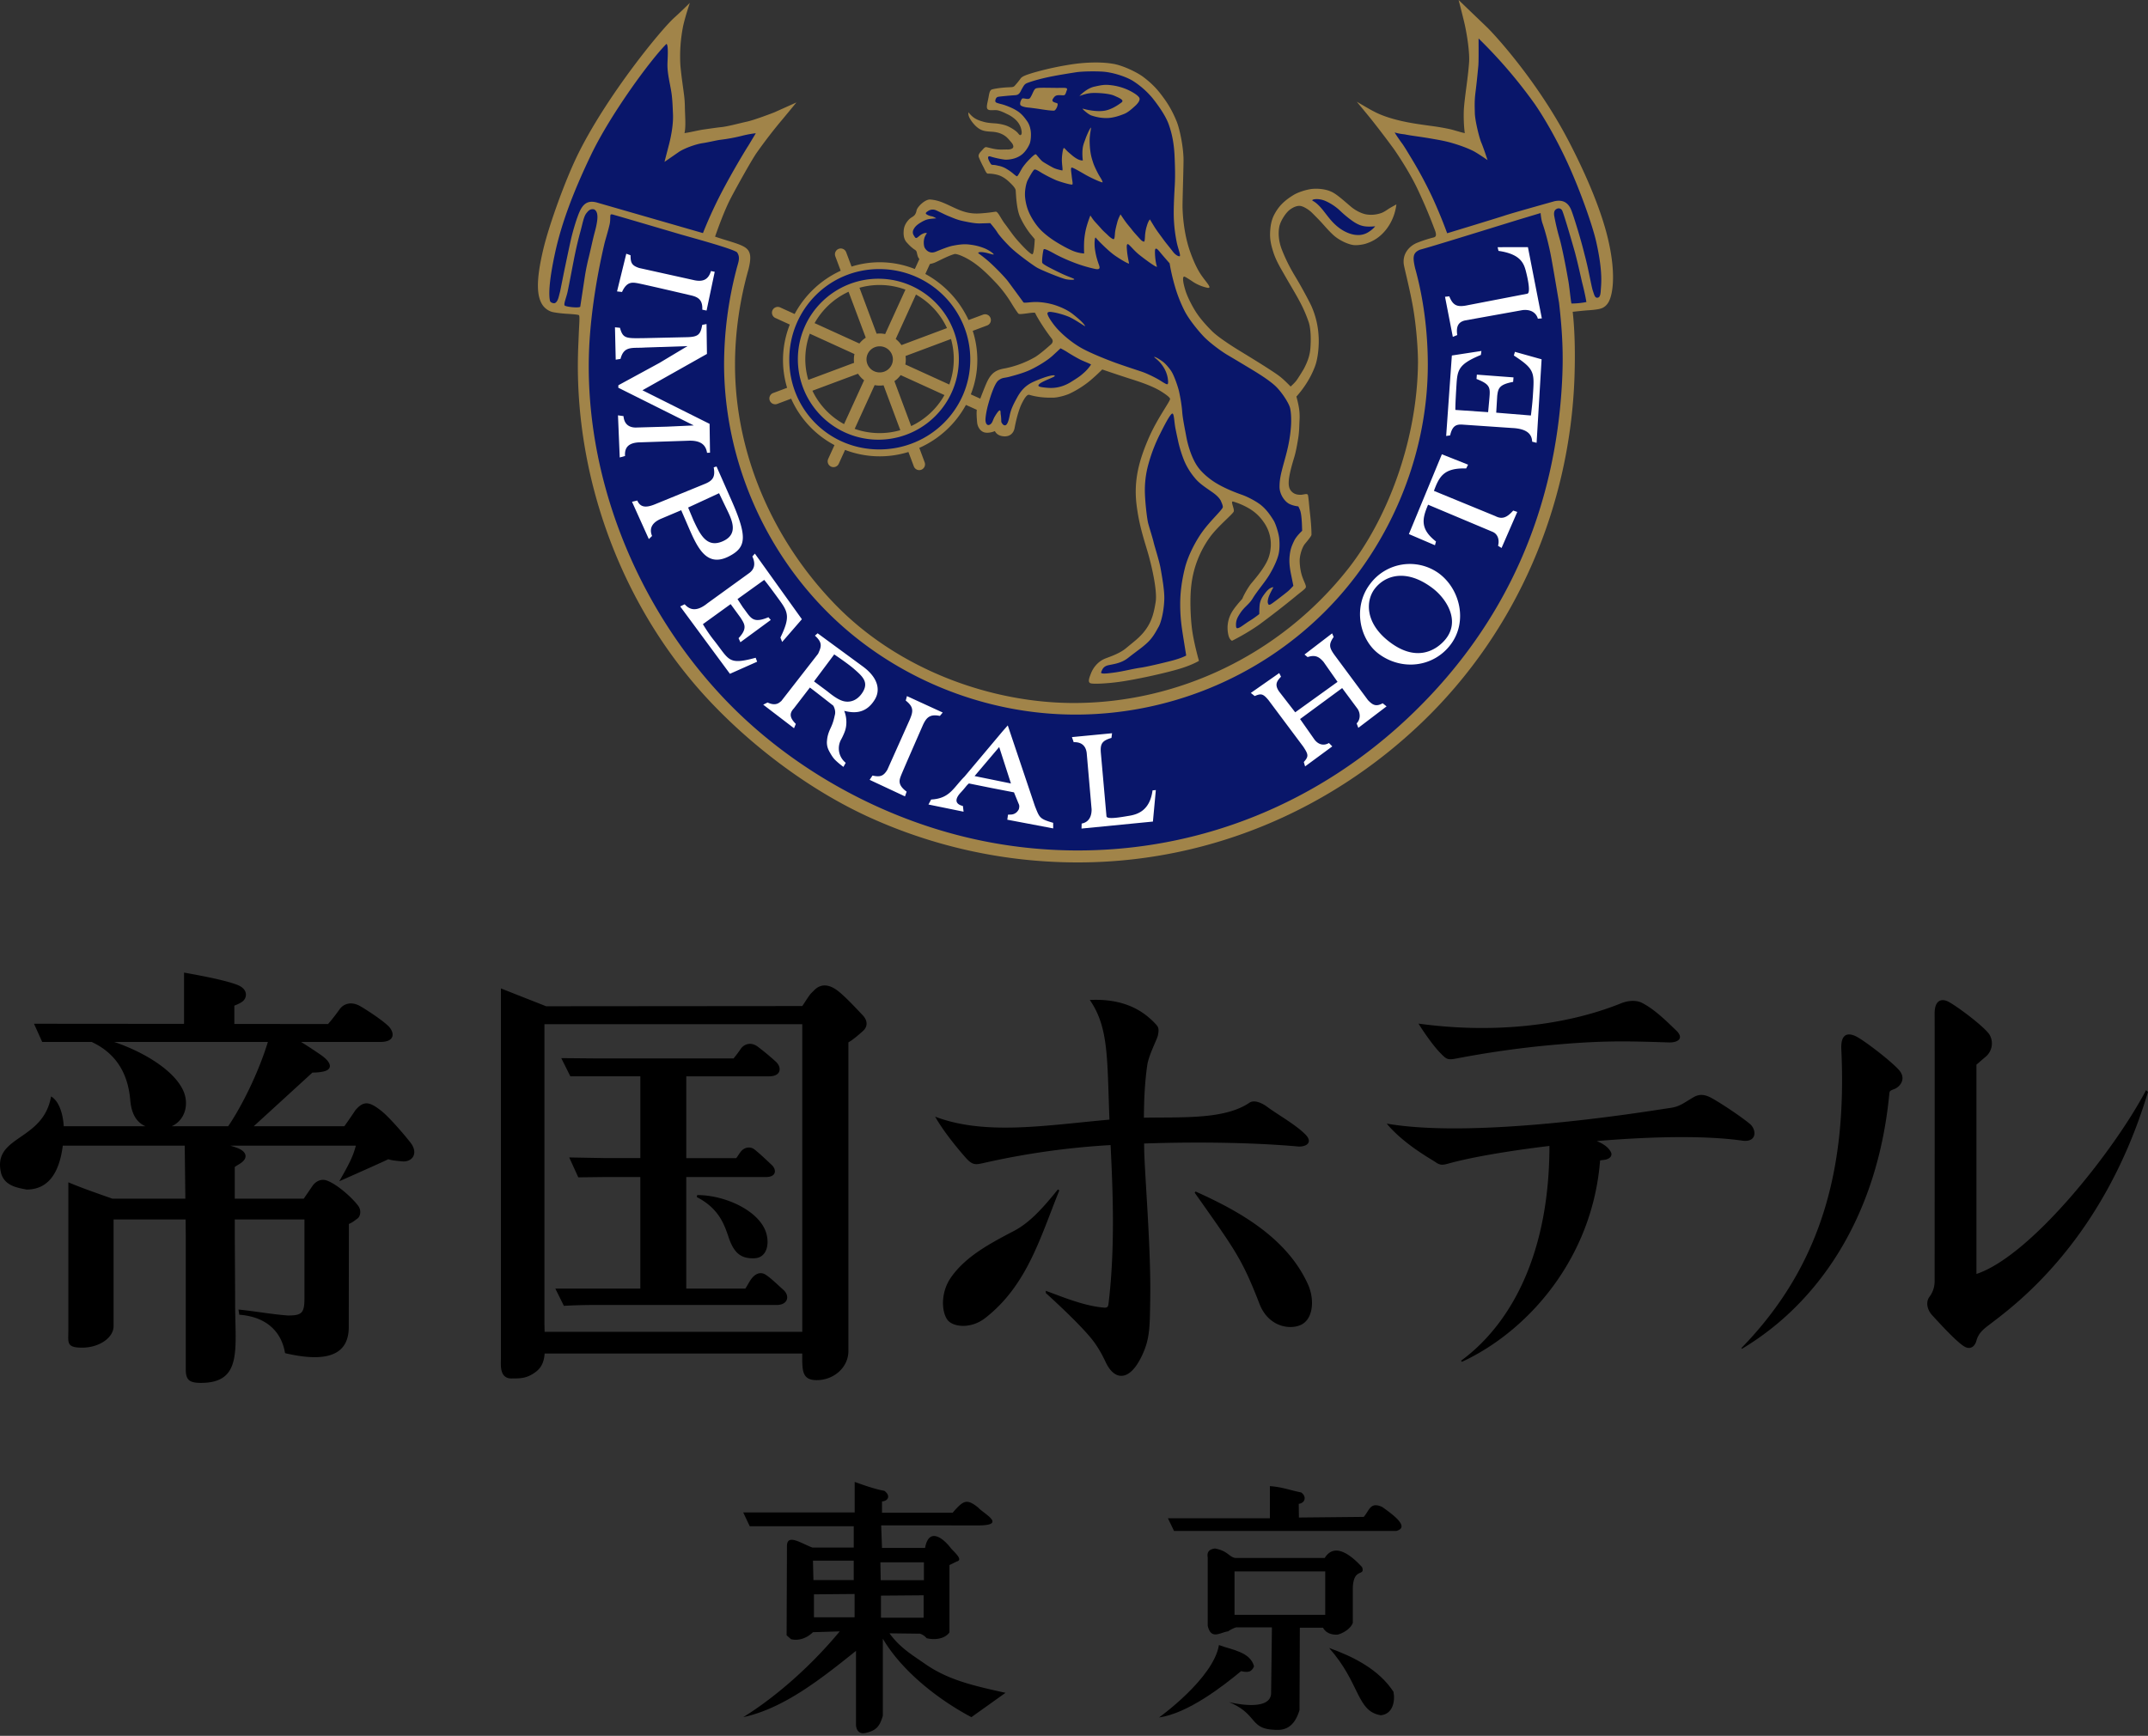 <svg version="1.1" id="レイヤー_1" xmlns="http://www.w3.org/2000/svg" x="0" y="0" width="120" height="97" xml:space="preserve"><rect width="100%" height="100%" fill="#333333" stroke="none"/><style>.st0{fill:#09166a}.st2{fill:#a18449}</style><path d="M63.917 63.9c3.271-.114 6.376-.037 8.65.17.506 0 .791-.296.295-.738-.54-.527-1.624-1.137-2.113-1.515-.34-.234-.707-.351-.939-.203-1.387.953-3.736.804-5.905.843.005-.957.046-1.957.188-2.939.079-.55.545-1.436.59-1.645.079-.366.036-.475-.093-.618-.73-.8-1.818-1.465-3.708-1.377 1.061 1.534.966 3.257 1.098 6.688-3.465.304-6.928.907-9.738-.167.49.866 1.311 1.846 1.703 2.288.392.444.557.401 1.022.298a43.162 43.162 0 0 1 7.077-.998c.113 2.323.272 5.669-.114 8.846-.018.149-.039.254-.239.238-1.146-.087-2.438-.643-3.27-.942l.009.132s1.628 1.455 2.472 2.455c.461.544.733 1.118.875 1.416.491 1.027 1.288 1.035 1.929-.198.544-1.044.527-1.699.553-3.379.046-2.794-.311-6.903-.338-8.338l-.004-.317zm17.405-4.743a55.425 55.425 0 0 1 4.711-.699c3.214-.318 4.57-.293 7.177-.207.594.019.869-.265.42-.68-.333-.308-1.136-1.155-1.922-1.542-.278-.136-.718-.136-1.128.029-3.152 1.277-7.223 1.709-11.334 1.141.215.355.8 1.224 1.236 1.66.312.317.381.385.84.298zm38.57 1.761c-1.771 3.365-6.42 9.255-9.477 10.272V59.494c.188-.157.212-.186.514-.442a.969.969 0 0 0 .223-1.224c-.275-.446-1.793-1.581-2.297-1.85-.405-.213-.782-.072-.775.666.007.736 0 14.575 0 14.906 0 .172-.007.539-.294.924-.218.293-.112.73.149 1.013.366.395 1.454 1.606 1.878 1.794.277.124.515-.037.602-.364.103-.38.339-.602.655-.843 1.269-.978 6.376-4.545 8.929-13.058l-.107-.098zm-73.171-5.612c-.51-.353-.921-.289-1.23.023-.199.203-.186.163-.382.451-.063.095-.186.285-.289.438l-14.309.012-2.527-.996v20.664c0 .351-.097 1.131.588 1.131.515 0 .814-.01 1.232-.279.327-.209.581-.492.622-1.116H44.82c-.004.926-.038 1.488.807 1.488.96 0 1.77-.715 1.77-1.627V58.248c.275-.157.579-.43.793-.616.309-.267.284-.608 0-.907-.414-.437-1.066-1.139-1.469-1.419zM30.416 73.989V57.233H44.82v17.19H30.425l-.009-.434z"/><path d="M43.758 72.071c-.341-.304-.693-.653-.983-.839-.288-.186-.605-.072-.857.314-.077.118-.147.26-.279.461h-3.3v-6.234h4.453c.611 0 .585-.434.321-.676-.205-.19-.673-.643-.96-.862-.294-.225-.618-.068-.75.099-.141.176-.15.223-.272.382H38.34v-4.57h4.614c.738 0 .697-.535.405-.804a14.311 14.311 0 0 0-1.031-.858c-.415-.302-.79-.105-.948.13a7.141 7.141 0 0 1-.4.533h-7.546l-2.078-.019.507 1.017h3.91v4.57h-1.866l-2.107-.037.507 1.112 1.443-.017h2.022v6.234h-4.748l.478.963a32.656 32.656 0 0 1 1.953-.048h9.94c.627 0 .747-.512.363-.851zm59.947-14.15c-.446-.225-.88-.192-.838.713.313 6.626-1.086 12.083-5.586 16.7l.038.035c4.237-2.53 7.554-7.317 8.225-14.203.021-.207.021-.207.302-.318.282-.114.694-.56.226-1.075-.466-.515-1.922-1.627-2.367-1.852zm-6.372 5.818c.845.118.8-.63.421-.94-.54-.444-1.632-1.164-2.118-1.432-.363-.203-.678-.256-1.021-.056-.585.337-.774.533-1.339.606-.566.072-10.584 1.782-15.804.87.935 1.145 2.56 2.034 2.703 2.139.311.225.452.174.853.064 1.164-.318 3.206-.676 5.533-.955-.002 6.145-2.224 10.012-4.935 12l.044.064c3.669-1.695 7.289-5.75 7.721-11.254.144-.027.248-.027.338-.052.226-.066.366-.221.261-.422-.14-.265-.414-.453-.785-.608 2.951-.249 6.005-.326 8.128-.024zm-38.232 2.724c-1.092 1.372-1.782 1.986-2.543 2.367-1.358.713-2.614 1.403-3.416 2.532-.664.934-.518 2.114-.142 2.468.357.335 1.276.413 2.035-.174 2.338-1.817 3.077-4.491 4.145-7.137l-.079-.056zm7.69.118-.05.064c2.286 3.243 2.645 3.698 3.623 6.219.5 1.294 1.715 1.463 2.329 1.162.665-.322.769-1.399.369-2.276-1.202-2.633-3.917-4.109-6.271-5.169z"/><path d="m38.948 66.78-.02.112c1.208.628 1.51 1.476 1.752 2.17.308.975.719 1.279 1.471 1.25.666-.027.848-.744.658-1.399-.364-1.241-2.277-2.133-3.861-2.133zm-17.659-4.715c-.664-.521-.978-.562-1.434-.027-.152.227-.338.506-.617.895h-5.061l3.277-2.997c.209 0 .493-.017.706-.085.37-.118.401-.438-.184-.866 0 0-.513-.362-1.157-.761h4.435c.861 0 .792-.566.411-.918-.42-.386-1.297-.947-1.566-1.095-.46-.254-.889-.141-1.125.186-.156.215-.372.517-.649.827l-5.233-.006v-1.023c.176-.066.344-.145.462-.236.241-.186.34-.678-.3-.926s-1.895-.492-2.973-.684v2.865l-7.395-.006H1.9l.459 1.017h2.763c1.585.738 2.052 2.057 2.156 3.255.071.833.399 1.261.846 1.453H3.561c-.042-.699-.265-1.41-.708-1.664-.444 2.542-3.301 2.16-2.792 4.291.203.711.914.812 1.422.913 1.41 0 1.871-1.255 2.025-2.453h6.812l.035 2.964H6.282c-.891-.318-1.65-.573-2.464-.916v8.292c0 .661-.127.947.773.947.959 0 1.754-.562 1.754-1.199v-5.963h4.023l.01.878v7.486c0 .591.182.767.847.767 2.328 0 1.911-1.879 1.911-4.468 0-.692-.02-3.824-.02-3.824v-.839h3.893v4.371c0 .852-.129.994-.925.994-.898-.066-1.837-.24-2.761-.333l.044.289c2.404.188 2.517 2.069 2.562 2.15 2.397.56 3.555.064 3.555-1.461l.007-5.762c.181-.066.338-.196.494-.314.131-.099.235-.43.012-.717-.388-.504-1.214-1.213-1.75-1.397-.331-.114-.63.072-.787.3l-.493.719h-3.852v-1.773c.255-.176.226-.128.399-.263.286-.221.324-.573-.248-.796a6.565 6.565 0 0 0-.393-.132h7.007c-.153.571-.318.928-.927 1.99 0 0 2.543-1.126 2.74-1.232.195.066.412.083.743.118.614.066.94-.451.518-1.017-.237-.316-1.168-1.425-1.665-1.814zm-11.053-1.124c-.49-1.079-2.077-2.11-3.853-2.716h8.582c-.525 1.718-1.456 3.592-2.217 4.708H9.595c.744-.337.986-1.23.641-1.992zM49.692 91.27l1.703.021a.762.762 0 0 1 .368.25c.435.112 1.007.056 1.279-.322v-3.762l.408-.201c.364-.091-.082-.469-.315-.725-.366-.498-1.229-1.269-1.455-.033h-2.406l-.046-1.261 5.402.004c1.679 0 .29-.672.02-.996-.654-.527-.836-.393-1.43.285h-3.946v-.632c.273 0 .544-.273.136-.589-.498-.091-1.062-.281-1.662-.5v1.707h-6.227l.363.769h5.811v1.193h-2.307c-.609-.219-1.424-.808-1.424-.083l-.019 4.985.244.217c.436.11.899-.064 1.227-.389l1.497-.046c-1.579 1.906-3.542 3.648-5.392 4.793 2.288-.492 4.394-2.178 6.3-3.704v4.132s-.002.577.545.453c.591-.137.775-.36.954-.953v-4.312c1.067 1.813 3.096 3.404 4.948 4.384l1.907-1.36c-1.77-.393-3.213-.711-4.521-1.635-.71-.492-1.381-.89-1.962-1.69zm-4.275-4.06h2.277v1.083h-2.251l-.026-1.083zm2.326 3.163h-2.271v-1.281l2.271-.019v1.3zm1.441-3.07h2.432v.998h-2.415l-.017-.998zm.031 3.095v-1.234l2.384-.019v1.253h-2.384zm28.015-6.182c-.681-.318-.715.172-1.044.548l-3.621.036-.009-.765c.364-.048.453-.411.136-.637-.681-.136-1.042-.302-1.749-.353v1.796h-5.696l.343.709h12.413c.862-.227-.409-1.062-.773-1.334zm-1.653 6.465v-1.97c.047-1.137.699-.595.519-1.137-.499-.544-1.498-1.467-2.089-.515h-4.995c-.361-.058-.407-.393-1.135-.529-.362.048-.453.225-.407.5v3.811c.182.821.699.376 1.135.32.154-.105.306-.178.455-.225h1.997l-.046 3.72c-.091 1.044-2.359.455-2.359.455 1.624.672 1.134 1.496 2.549 1.55.492.037 1.081-.054 1.397-1.1l.019-4.603h1.3c-.025-.052.136.428.817.384.345-.091.74-.357.843-.661zm-1.542-.445h-5.067v-2.424h5.067v2.424z"/><path d="M70.059 93.113c-.217-.816-1.253-.918-1.961-1.188-.309 1.871-3.35 4.049-3.35 4.049 1.609-.229 3.541-1.726 4.586-2.59.406.091.588.048.725-.271zm4.193-1.025c1.753 1.98 1.525 3.541 2.887 3.76.655-.056.816-.763.709-1.31-.818-1.253-2.234-1.96-3.596-2.45z"/><path class="st0" d="M42.618 7.153c-.276.058-.74.18-1.131.26-.373.077-.911.193-1.243.26-.125.027-.771.149-1.124.207a3.497 3.497 0 0 0-1.044.318c-.316.165-.703.492-.703.492.141-.445.258-.902.293-1.113.067-.419.093-.591.093-1.139 0-.353-.026-.674-.07-1.056-.06-.525-.164-.951-.221-1.444-.053-.433-.058-1.361-.06-1.489-.004-.101-.19-.114-.219-.079-1.393 1.41-3.123 3.927-4.277 6.182-1.144 2.24-1.644 3.946-2.039 5.59-.44 1.836-.339 2.535-.273 2.661.048.097.113.188.248.215.331.068.435-.319.435-.319.226-.958.259-1.237.333-1.583.082-.379.392-1.738.505-2.178.114-.441.262-1.043.481-1.341.198-.27.507-.27.935-.104l5.826 1.668c.43-.984.865-1.829 1.161-2.422 0 0 .611-1.143.944-1.705.333-.564 1.15-1.881 1.15-1.881z"/><path class="st0" d="M86.273 12.476c.211.632.461 1.563.577 2.296.448 2.187.639 3.41.591 6.247-.054 3.273-.812 6.987-2.331 10.374-1.482 3.292-3.686 6.273-6.146 8.621-5.216 4.983-12.012 7.734-19.281 7.606-3.747-.064-7.37-.847-10.763-2.371a27.648 27.648 0 0 1-8.729-6.188c-4.969-5.25-7.642-12.126-7.372-19.269.06-1.597.3-3.799.826-6.052.096-.397.208-.771.316-1.2.014-.332.05-.58.106-.668l3.604 1.044 3.178.931c.521.155.639.353.424 1.144-.217.799-.719 3.01-.719 5.424 0 4.63 2.334 10.235 5.845 13.746 2.971 2.972 7.778 5.63 13.72 5.63 4.799 0 9.937-1.831 13.633-5.56 3.592-3.625 5.88-8.71 5.882-13.858a20.74 20.74 0 0 0-.613-4.89c-.286-.922-.216-1.443.183-1.593.49-.188 6.945-2.096 6.945-2.096s.039.434.124.682z"/><path class="st0" d="M80.775 13.143a28.607 28.607 0 0 0-1.303-2.939c-.706-1.329-1.94-3.051-1.94-3.051s2.1.35 2.988.508c.947.169 1.717.508 2.246.849 0 0-.371-1.094-.465-1.548-.095-.454-.102-1.198-.035-1.668.07-.469.172-1.155.189-1.651.018-.497.015-1.753.015-1.753.872.671 2.739 2.786 3.782 4.435.862 1.362 1.529 2.904 1.798 3.539.496 1.161.916 2.152 1.232 3.497.316 1.356.31 2.584.254 3.007-.017.124-.108.36-.275.378-.24.027-.287-.226-.349-.37-.136-.577-.327-1.335-.51-2.195-.19-.747-.597-2.09-.763-2.484-.13-.313-.415-.434-.841-.349l-6.023 1.795z"/><path class="st0" d="M87.707 17.054c-.054-.349-.221-1.684-.316-2.152a64.79 64.79 0 0 0-.409-1.828c-.097-.399-.271-.942-.244-1.181.008-.095.079-.254.223-.302.238-.08.368 0 .488.384.163.523.444 1.455.69 2.329.163.771.517 2.183.599 2.639-.175.058-.71.102-1.031.111zm-54.494-3.671c-.075.274-.134.69-.229 1.042-.081.312-.184.821-.235 1.145-.047.277-.152 1.011-.253 1.67-.324.052-.901-.05-1.091-.112.279-1.048.366-1.692.492-2.299.103-.515.223-.958.333-1.429.141-.606.245-1.162.467-1.531a.473.473 0 0 1 .463-.234c.186.02.265.252.283.411.023.191-.014.392-.074.65-.06.259-.089.431-.156.687zm27.846 6.96s-.442-.189-.676-.303a7.693 7.693 0 0 1-.745-.419c-.167-.113-.395-.232-.395-.232s-.278.268-.517.461c-.254.207-.7.517-1.239.771-.37.174-.777.259-1.057.335-.281.072-.456.068-.696.238-.292.207-.422.74-.529 1.127-.118.433-.254.967-.24 1.164.019.29.198.377.344.321.166-.061.248-.351.35-.555.051-.104.141-.224.163-.218.024.006.021.157.021.25 0 .136.007.225.017.275.02.095.043.125.114.205.079.087.336.221.45-.305.078-.354.133-.604.316-.954.171-.325.392-.688.669-.905.196-.155.681-.363.841-.42.267-.097.532-.137.532-.137s-.557.204-.745.355c-.166.132-.122.18-.122.18s-.041.124.517.174a2.38 2.38 0 0 0 1.383-.308c.314-.181.649-.447.821-.592.219-.182.423-.508.423-.508zm7.321 8.045c.056-.136-.143-.529-.234-.624a4.072 4.072 0 0 0-.516-.413c-.611-.432-.745-.587-.935-.827-.224-.279-.424-.606-.525-.897a10.184 10.184 0 0 1-.285-.969c-.056-.261-.153-.636-.195-.951-.042-.325-.023-.655-.189-.666-.162-.011-.455.638-.688 1.068a8.28 8.28 0 0 0-.699 1.747 6.327 6.327 0 0 0-.238 1.662c-.008.601.116 1.42.19 1.701.074.279.214.744.309 1.071.07.24.303 1.075.402 1.554.116.535.167.957.19 1.546.023.529-.112 1.166-.265 1.503-.093.213-.328.641-.614.911-.316.3-.525.461-.986.812-.506.382-.746.399-1.085.459-.453.079-.532.31-.581.513-.028.11.145.13.412.107.503-.041 1.065-.178 1.477-.238.482-.072 1.348-.281 2-.43.646-.147 1.032-.358 1.032-.358s-.095-.477-.153-.893c-.066-.496-.216-1.213-.202-1.984.017-.814.106-1.31.239-1.953.12-.579.568-1.457.754-1.732.245-.364.562-.777.796-1.038.17-.185.554-.596.589-.681z"/><path class="st0" d="M70.42 34.347s-.277.234-.53.386c-.253.155-.588.428-.757.455-.143.025-.172-.217-.149-.374.028-.18.063-.333.244-.581.195-.273.535-.573.651-.754.272-.426.663-.901.918-1.288.244-.37.574-1.085.596-1.447.022-.308.024-.558-.032-.827-.072-.335-.157-.659-.374-.978-.258-.378-.646-.742-.859-.864-.34-.194-.863-.413-1.266-.566a5.449 5.449 0 0 1-1.112-.573c-.42-.296-.672-.529-.938-.92-.265-.393-.448-.971-.577-1.527a15.052 15.052 0 0 1-.258-1.581c-.05-.44-.084-.738-.147-1a5.414 5.414 0 0 0-.238-.75 2.383 2.383 0 0 0-.287-.53 2.058 2.058 0 0 0-.371-.386c-.193-.154-.212-.143-.212-.143s-.007.021.093.11c.079.071.142.169.271.376.091.145.124.254.172.419.043.16.087.448-.012.513-.089.059-.402-.165-.598-.277-.197-.114-.704-.37-.97-.453-.266-.085-.969-.306-1.457-.489-.473-.179-1.29-.468-1.962-.863-.491-.288-1.016-.786-1.282-1.073-.237-.254-.564-.738-.521-.882.039-.135.186-.127.353-.101.213.031.539.126.802.222.339.122.864.491.811.437a4.475 4.475 0 0 0-.611-.494 3.8 3.8 0 0 0-.892-.436 3.305 3.305 0 0 0-1.041-.175c-.32 0-.666.119-.754.007a56.64 56.64 0 0 1-.826-1.16c-.151-.219-.672-.745-.969-1.025a5.723 5.723 0 0 0-.712-.576c-.134-.088.087-.181.331-.139.118.021.461.12.461.12s-.207-.155-.43-.242a3.17 3.17 0 0 0-.929-.219c-.309-.029-.807.055-1.017.123-.28.09-.541.208-.762.288-.341.122-.527-.073-.625-.213-.119-.17-.093-.486-.024-.65.06-.144.112-.201.112-.201s-.114.004-.234.077c-.064.041-.122.091-.19.147-.163.135-.232.036-.332-.151-.055-.105-.027-.217.032-.333a.926.926 0 0 1 .356-.349c.068-.041.265-.158.389-.199.18-.059.465-.063.465-.063a1.197 1.197 0 0 0-.216-.066c-.061-.01-.108-.034-.156-.051-.225-.079-.186-.186-.11-.239.265-.184.38-.177.546-.122.141.048.354.16.564.263.235.113.489.221.918.331.407.104.655.144 1.011.144.356 0 .59-.018.59-.018s.228.279.352.458c.176.254.446.58.748.865.329.311 1.222 1.013 1.549 1.178.367.186.954.413 1.251.521.256.093.308.099.567.136 0 0-.183-.068-.426-.18-.183-.085-.522-.238-.729-.343-.186-.093-.543-.254-.537-.348.021-.383.035-.954.229-.855.055.029.364.141.55.253.186.113.754.363 1.027.467.397.15.672.253 1.091.348.415.093.29-.026.234-.201a3.725 3.725 0 0 1-.191-1.006c-.014-.327.074-.611.15-.498.074.113.711.721 1.048.963.336.244.734.504.715.44a3.795 3.795 0 0 1-.105-.641c-.028-.302.019-.487.157-.391.101.068.399.398.684.624.265.21.534.389.682.497.116.082.101.065.083-.088-.07-.616-.058-.844.114-.805.081.02.24.23.343.356.199.247.288.34.473.528.039.304.159.777.275 1.176.138.467.304.909.477 1.259.178.355.457.874.996 1.432a9.417 9.417 0 0 0 1.409 1.164c.348.238.867.506 1.483.885.622.381 1.12.701 1.479 1.113.297.344.59.824.652 1.08.052.227.066.717 0 1.351-.058.526-.221 1.179-.376 1.741-.153.56-.229.858-.237 1.271-.009.42.185.707.421.88.215.161.583.186.583.186s.107.207.153.401c.023.101.054.438.067.55.013.114.015.5.015.5s-.187.161-.374.43c-.127.182-.275.5-.317.866-.041.364-.022.666.049 1 .068.337.167.754.146.775-.16.172-.361.362-.497.461-.12.087-.616.486-.798.61-.183.126-.304.004-.28-.267.013-.17.065-.271.183-.486.058-.101.021-.155-.128.033-.147.188-.265.312-.32.539-.039.151-.049.26-.054.387-.009.141-.013.315-.013.315zm6.643-21.824s-.368.053-.63.034c-.248-.021-.461-.115-.707-.248-.249-.133-.482-.342-.749-.589-.266-.248-.599-.495-.884-.592-.494-.165-.967.013-.967.013s.424.384.724.724c.174.198.311.492.853.917.329.257.705.435 1.035.45.343.014.535-.023.736-.12.264-.13.589-.589.589-.589z"/><path class="st0" d="M65.813 13.433a8.94 8.94 0 0 1-.121-1.305c0-.668.028-1.397.05-1.789.025-.464-.003-1.124-.024-1.523-.033-.653-.126-1.368-.324-1.915-.18-.493-.622-1.085-.899-1.423-.251-.309-.749-.778-1.153-1.023a4.09 4.09 0 0 0-1.804-.547 7.449 7.449 0 0 0-1.42.053c-.234.033-.605.095-1.226.207-.49.087-.766.163-1.042.248-.238.072-.479.124-.582.218a.831.831 0 0 0-.189.216c-.029.056-.077.134-.13.23-.026.047-.079.148-.163.168-.083.021-.209.025-.377.033-.19.011-.315.03-.45.045-.123.014-.246.002-.331.094-.067.069-.126.218-.069.292.055.074.131.101.247.133.206.057.481.146.681.237.222.097.555.317.797.667.11.16.203.39.228.613.012.111.017.461-.038.612a1.508 1.508 0 0 1-.327.519 1.123 1.123 0 0 1-.529.33c-.221.057-.43.061-.573.04-.318-.04-.532-.114-.764-.167-.098-.023-.164.101-.089.263.036.076.077.146.077.146s.059.155.18.164c.122.008.32.035.434.072.114.035.242.097.335.155.093.059.256.163.334.228.077.065.16.165.228.177.067.013.134-.063.17-.13a7.6 7.6 0 0 1 .254-.434c.063-.097.205-.256.318-.378.132-.143.3-.294.33-.285.018.006.18.232.355.375.176.142.55.332.681.397.131.063.45.149.504.124.053-.024-.006-.365-.015-.579-.01-.216.027-.499.057-.633.018-.077.119.122.332.289.188.148.275.215.408.287.163.091.381.081.381.081s-.064-.407-.011-.734c.024-.148.081-.31.175-.575.06-.178.139-.296.149-.327.029-.081-.066.3-.062.569.004.195.017.319.054.573.037.252.108.541.265.868a5.7 5.7 0 0 0 .25.466c.083.136.134.254.134.254s-.707-.302-.905-.421c-.252-.15-.653-.413-.752-.39-.118.03-.064.281-.037.52.015.154.056.321.061.41.005.085-.456-.06-.729-.151a5.677 5.677 0 0 1-.728-.345c-.238-.136-.519-.324-.613-.314-.121.013-.357.43-.456.647-.081.172-.182.57-.144.974.034.357.13.658.266.947.18.376.422.716.648.932.166.16.417.378.783.614.348.223.712.409.977.525.295.126.591.184.741.195.029.003-.009-.436.006-.718.011-.223.069-.515.142-.81.075-.3.157-.564.157-.564s.168.248.265.36c.106.122.222.241.36.384.069.072.186.178.308.296.054.052.118.108.267.204.118.075.194.073.225-.276.022-.242.089-.537.141-.713.054-.172.122-.31.122-.31s.181.29.291.422c.1.118.214.274.303.386.104.134.206.252.311.366.122.13.234.259.376.302.112.033.124-.108.128-.207a2.91 2.91 0 0 1 .074-.556c.031-.155.087-.28.148-.425.09.17.245.383.378.567.115.157.257.405.381.56.206.263.426.544.525.647.31.324.452.246.469.149.016-.092-.128-.54-.185-.883zm-6.419-8.157c-.074.004-.294-.012-.399.021-.081.026-.126.07-.198.174-.106.156-.06.231.118.29.186.061.112.139.067.243-.075.174-.163.133-.495.093-.27-.031-.591-.068-1.033-.127-.221-.03-.386-.088-.413-.139-.025-.055.035-.174.097-.277.02-.035.364.081.432-.012.105-.149.141-.219.237-.424.071-.157.065-.178.691-.163.446.012.845.004.998.023.085.009-.003.293-.102.298zm3.99.623a2.785 2.785 0 0 1-.733.484c-.269.126-.486.155-.83.174-.536.027-.599-.062-.87-.157-.166-.06-.512-.343-.405-.302.103.039.248.1.501.135.254.034.555.014.872-.071.322-.087.651-.285.748-.366.096-.081.161-.188-.102-.334a2.489 2.489 0 0 0-.693-.254 2.316 2.316 0 0 0-.61-.04 2.838 2.838 0 0 0-.573.064c-.061.014-.335.103-.335.103s.428-.341.723-.437c.296-.095.606-.137.898-.112.417.038.71.13.954.247.382.182.612.333.683.413.073.079-.023.254-.228.453zm-14.227 9.003a5.205 5.205 0 1 0 .002 10.41 5.205 5.205 0 0 0-.002-10.41zm0 9.543a4.357 4.357 0 1 1 0-8.714 4.358 4.358 0 0 1 0 8.714z"/><path d="M50.814 40.237c.196-.461.262-.715-.214-1.089l.067-.25 1.999.918-.159.19c-.568-.118-.752.103-.934.48 0 0-1.145 2.61-1.239 2.858-.094.248-.197.517.317.893l-.093.265-1.975-.924.16-.24c.402.087.606.056.832-.329l1.239-2.772zm34.781-15.555c-.014-.506-.417-.732-1.118-.765l-2.752-.188c-.32-.022-.584.013-.711.601l-.223.032.318-4.496 1.652-.254-.031.222c-1.224.508-1.308.815-1.36 1.632-.079 1.25-.064 1.441-.064 1.441l1.829.125.056-.607c.064-.747.126-.922-.705-1.248l.019-.242 2.048.154-.021.251c-.79.149-.837.367-.889.783l-.056.937 1.937.158s.081-.604.112-1.112c.081-1.288.128-1.463-1.064-2.24l.06-.205 1.49.417-.279 4.666-.248-.062zm.318-6.874c0 .002-.107-.56-.852-.48l-3.208.577c-.417.091-.508.384-.442.818l-.248.101-.436-2.24.238-.025c.198.494.42.602.916.518l3.439-.664c.198-.031.045-.802-.081-1.28-.124-.478-.355-.944-1.525-1.114l-.048-.206 1.693-.002.777 3.981-.223.016zm-50.338-1.99c.265.04 3.038.69 3.038.69.407.097.645.258.621.796l.239.05.455-2.166-.209-.043c-.137.453-.411.614-.905.519l-3.104-.688c-.426-.139-.484-.302-.484-.713l-.238-.085-.517 2.106.279.032c.259-.581.565-.538.825-.498zm.081 8.903 2.754-.092c.646-.034 1.014.162 1.089.674l.166-.006-.023-1.612-3.751-1.877 3.603-2.03-.023-1.67-.24.045c-.099.546-.223.675-.868.689l-2.326.052c-1.051.013-1.233.047-1.402-.576l-.279-.028.041 1.809.269-.044c.192-.756.676-.583 1.36-.635l2.38-.079-1.57.941-2.289 1.245-.007.138 4.219 2.108-1.492.068-1.749.05c-.37 0-.647-.182-.686-.639l-.308-.043.098 2.354.297-.083c-.038-.512.237-.721.737-.759zm2.788 4.688c.519 1.199 1.029 2.346 2.317 1.66.91-.484 1.002-1.048.149-3.007l-.881-1.997-.157.05c.093.519-.033.736-.498.926l-2.775 1.135c-.464.19-.813.213-.997-.207l-.294.07.94 2.085.18-.174c-.196-.477.07-.788.534-.976l1.094-.463.388.898zm1.728-1.848s.173.368.439.916c.295.606.656 1.383-.243 1.773-.887.386-1.256-.384-1.625-1.174l-.3-.715 1.729-.8zm-.312 8.187c-.316-.399-.592-.87-.592-.87l1.55-1.12.545.746c.225.355.422.599-.103 1.157l.103.227 1.697-1.246-.133-.151c-.913.384-.983.012-1.425-.554l-.3-.461 1.49-1.071s.13.134.864 1.147c.482.661.585.953.043 2.075l.097.246 1.102-1.271-2.627-3.667-.139.159c.215.471.07.752-.19.938l-2.319 1.678c-.531.43-.938.436-1.273.056l-.25.122 2.778 3.764 1.52-.676-.082-.221c-1.573.427-1.462.117-2.356-1.007zm8.348 1.498-2.531-1.858-.15.132c.446.401.353.624.178 1.011l-2.061 2.648c-.07.033-.254.318-.763.076l-.244.122 1.722 1.317.1-.242c-.309-.308-.396-.56-.115-.86l.901-1.172c.243.178 1.307 1.013 1.307 1.013s.154.248.092.504c-.054.227-.09.426-.24.744-.149.316-.188.513-.203.707a.978.978 0 0 0 .097.539c.002.006.163.327.32.498.183.198.5.43.5.43l.129-.229a1.032 1.032 0 0 1-.273-1.273s.139-.242.23-.502c.144-.413.07-.872-.043-1.128.429.101 1.186.246 1.718-.645.308-.515.185-1.201-.671-1.832zm-.029 1.459c-.236.366-.595.564-1 .488-.309-.058-.646-.308-.973-.573l-.73-.543 1.128-1.509s.77.515 1.126.829c.465.409.822.732.449 1.308zm9.636 6.335L56.3 40.536l-.277.314-2.139 2.546c-.637.637-.82 1.224-1.865 1.281l-.15.279 1.962.401-.037-.318c-.652-.159-.238-.628-.12-.754.264-.281.294-.37.454-.506l1.261.254 1.258.244.238.583c.029.07.07.141.056.238-.012.099-.017.145-.125.269a.5.5 0 0 1-.336.151c-.058 0-.167.006-.167.006l-.039.281 2.564.486-.003-.312c-.768-.223-.758-.283-1.02-.939zm-3.369-1.674 1.375-1.622.656 2.036-2.031-.414zm8.639 2.22c-.49.081-1.259.223-1.271.023l-.316-3.563c-.036-.502.087-.659.594-.812l.034-.26-2.242.215.099.285c.407-.017.672.176.726.599l.274 3.146c.007.401-.153.728-.555.802l-.008.279 3.989-.391.163-1.761-.184.019c-.149 1.113-.814 1.338-1.303 1.419zm13.339-6.461-1.878-2.534c-.287-.405-.329-.581-.04-.998l-.087-.2-1.542 1.182.173.143c.433-.143.648-.014.894.273l.779 1.112-2.365 1.701-.893-1.153c-.287-.405-.116-.606.1-.837l-.1-.203-1.587 1.11.217.174c.345-.145.457-.151.773.232l1.938 2.594c.301.453.306.55.032.862l.072.244 1.519-1.118-.186-.19c-.271.159-.573.112-.804-.186l-.809-1.153 2.351-1.73.866 1.168c.173.273.143.606-.057.806l.094.248 1.577-1.199-.216-.174c-.388.215-.571.084-.821-.174zm3.94-7.1a2.766 2.766 0 0 0-3.83.618c-.978 1.296-.573 3.115.504 3.904 1.292.951 3.057.736 4.008-.535.969-1.296.51-3.125-.682-3.987zm.334 3.764c-.522.585-1.593 1.197-3.052.095-1.408-1.062-1.352-2.323-.843-2.987.552-.721 1.727-1.164 3.227-.031.79.598 1.603 1.873.668 2.923zm3.839-7.259c-.349.393-.618.508-1.002.308l-3.427-1.408c.302-.827.573-1.288 1.801-1.253l.106-.211-1.463-.582-1.843 4.46 1.456.624.058-.211c-.914-.709-.763-1.292-.442-2.054l3.607 1.517c.293.126.389.451.302.779l.196.122.878-2.015-.227-.076z" fill="#fff"/><path class="st2" d="M80.056 13.277a7.56 7.56 0 0 0-.901.296c-.382.159-.86.593-.715 1.288.074.355.333 1.372.492 2.271.213 1.205.291 2.566.285 3.148-.041 4.295-1.684 8.707-3.939 11.551-3.797 4.785-9.472 7.432-15.224 7.453-4.657.017-9.83-1.848-13.368-5.479-3.443-3.536-5.624-8.359-5.624-13.43 0-1.82.279-3.662.756-5.335.145-.597.151-.965-.161-1.193-.306-.225-.971-.368-1.709-.624.091-.26.496-1.42.878-2.151.306-.586 1.1-2.016 1.418-2.494a28.311 28.311 0 0 1 1.329-1.742c.205-.239.92-1.112.92-1.112l-1.234.554c-.008.004-1.1.429-1.556.525-.382.081-1.046.267-1.43.303-.186.018-.597.078-.938.127-.326.045-.763.159-1.095.206.062-.27.052-.621.033-1.084-.017-.378-.004-.587-.05-.982-.06-.505-.149-1.027-.213-1.728a8.643 8.643 0 0 1 .159-2.214c.128-.56.37-1.27.37-1.27s-.552.545-.849.808c-.738.654-3.72 4.288-5.357 7.56-.752 1.506-1.653 4.038-1.972 5.361-.438 1.829-.376 2.697-.031 3.183a.998.998 0 0 0 .504.355c.194.048.515.084.746.101.215.014.692.039.763.083.06.035.006.631-.01 1.066-.014.378-.037.839-.041 1.064-.192 7.07 2.499 14.329 7.455 19.54 2.536 2.664 5.754 5.02 8.964 6.453a28.066 28.066 0 0 0 11.023 2.453c7.449.13 14.445-2.774 19.71-7.825 5.304-5.091 8.278-12.093 8.518-19.343.037-1.171.027-2.444-.101-3.596.426-.048.666-.071.893-.087.163-.01.368-.031.508-.056.178-.029.415-.089.591-.382.262-.438.442-1.655-.043-3.64-.492-2.017-1.6-4.276-2.197-5.417-1.651-3.159-3.892-5.669-4.504-6.284L81.486 0s.186.707.32 1.271c.165.711.306 1.703.265 2.232-.041.537-.099.951-.139 1.271-.052.393-.141 1.06-.155 1.395-.014.366 0 .894.056 1.27-.265-.055-.55-.156-.837-.223a12.641 12.641 0 0 0-1.06-.181c-.502-.07-1.048-.14-1.606-.266-.686-.154-1.184-.335-1.56-.532-.225-.116-.227-.119-.971-.552 0 0 .577.697.792.963a54.861 54.861 0 0 1 1.271 1.668c.325.465.93 1.401 1.325 2.238.223.47.604 1.302 1 2.375.055.189.065.315-.131.348zm7.734 3.684c-.05-.223-.122-1.046-.19-1.356-.13-.764-.351-1.857-.475-2.283a13.56 13.56 0 0 1-.291-1.227c-.06-.304.06-.391.151-.432a.219.219 0 0 1 .291.108c.12.278.577 1.856.713 2.344.19.719.322 1.352.393 1.651.085.335.163.651.244 1.112a4.458 4.458 0 0 1-.836.083zm-54.379-5.625c-.5-.158-.763.001-.959.346-.196.345-.453 1.248-.556 1.701-.103.453-.31 1.446-.358 1.676-.048.23-.246 1.226-.246 1.226-.054.192-.091.403-.159.515-.035.058-.085.137-.17.143-.085.005-.219-.046-.238-.136-.068-.303-.074-1.029.289-2.697.362-1.651 1.019-3.404 2.023-5.493 1.102-2.28 3.328-5.307 4.196-6.165.128.064.054.929.054 1.176 0 .576.184 1.181.244 1.706.043.382.05.697.066 1.052.035.806-.25 1.789-.252 1.802l-.223.858s.461-.317.779-.539c.318-.223.988-.457 1.35-.508.324-.047.831-.174 1.019-.19a9.742 9.742 0 0 0 1.191-.223c.349-.089.674-.132.763-.141l-.442.737-.012.011-.012.021a45.63 45.63 0 0 0-1.288 2.238 24.873 24.873 0 0 0-1.199 2.573l-5.86-1.689zm-.25 1.887c-.081.33-.18.793-.258 1.107-.091.366-.159.684-.219 1.05-.064.41-.167 1.106-.269 1.764-.112.08-.827 0-.874-.079-.06-.1.126-.505.186-.848.058-.266.248-1.277.318-1.631a21.74 21.74 0 0 1 .345-1.519c.157-.55.207-.947.37-1.154.114-.142.209-.25.417-.218.196.084.229.35.178.686-.051.338-.115.527-.194.842zm46.161.732c.541-.143 2.561-.767 5.426-1.653l1.319-.397s.027.345.099.556c.192.546.38 1.311.488 1.892.128.683.351 2.027.444 2.568.192 1.674.242 2.881.172 4.322-.362 7.3-3.158 13.591-8.307 18.581-5.177 5.022-11.953 7.821-19.22 7.695-3.747-.066-7.331-.905-10.717-2.439-3.179-1.441-6.209-3.528-8.666-6.145-4.936-5.256-7.732-12.49-7.449-19.418.068-1.596.333-3.667.86-5.92.079-.307.207-.707.287-1.064.058-.27.014-.494.06-.539.039-.043.165.012.246.033.151.037 3.162.926 3.654 1.07.583.17 2.842.778 3.15.995.225.298.056.608-.027.965a21.163 21.163 0 0 0-.69 5.322c.014 5.102 2.096 10.171 5.82 13.872 3.538 3.518 8.565 5.68 13.815 5.68 5.074 0 10.111-1.976 13.854-5.68 3.578-3.532 5.826-8.621 5.826-13.872 0-1.796-.231-3.678-.709-5.391-.142-.621-.132-.859.265-1.033zm4.727-1.906c-.504.166-3.202.985-3.202.985a27.126 27.126 0 0 0-.835-2.023 23.395 23.395 0 0 0-1.251-2.309s-.308-.521-.434-.689c-.163-.215-.372-.54-.372-.54l-.041-.073c.277.088.498.095.587.113.378.079.79.113 1.558.25.268.047.681.114 1.09.237.517.152.893.305 1.145.431s.81.517.81.517-.223-.684-.349-.978c-.124-.291-.357-1.264-.362-1.66-.006-.354-.029-.644.041-1.186.066-.525.112-1.004.151-1.41.027-.242.017-.964.017-1.565a27.244 27.244 0 0 1 3.131 3.652c.372.536 1.1 1.701 1.827 3.274.746 1.622 1.418 3.57 1.612 4.427.384 1.703.277 2.381.256 2.722-.01.18-.031.372-.149.405-.18.052-.211-.149-.289-.37-.091-.26-.231-1.174-.482-2.094-.151-.639-.573-2.044-.732-2.436-.163-.401-.459-.594-.955-.479.002.002-2.27.632-2.772.799z"/><path class="st2" d="M78.01 11.423s-.037.404-.223.816a2.673 2.673 0 0 1-.337.571c-.122.155-.277.33-.521.502a2.294 2.294 0 0 1-.703.326c-.203.049-.477.081-.657.049-.316-.058-.705-.252-.965-.455-.203-.158-.461-.442-.672-.68-.211-.239-.397-.422-.639-.665-.153-.151-.407-.317-.585-.365-.207-.058-.44.043-.647.194-.203.147-.523.599-.593.963-.062.322-.048.796.155 1.297.258.649.515 1.107.752 1.5.24.393.697 1.22.885 1.62a4.73 4.73 0 0 1 .403 1.653c.041.566-.039 1.295-.192 1.701a4.95 4.95 0 0 1-.544 1.061c-.244.373-.502.649-.502.649s.085.302.126.541a3.1 3.1 0 0 1 .048.779c-.017.341-.014.639-.074 1.013-.07.434-.139.788-.223 1.066-.085.281-.227.75-.285 1.143-.056.391-.012.614.147.771.157.157.343.176.5.176.167 0 .382-.107.409.029.037.194.058.523.101.918.079.672.093 1.085.093 1.281 0 .064-.139.242-.362.51-.161.192-.298.643-.298.938 0 .225.037.587.149.909.114.322.232.5.19.597-.041.097-.285.256-.583.508a50.817 50.817 0 0 1-1.99 1.546c-.726.521-1.544.922-1.544.922s-.165-.05-.221-.407a1.725 1.725 0 0 1 .157-1.095c.139-.298.575-.773.639-.845.122-.308.378-.715.504-.864.25-.298.498-.595.723-.955.213-.345.327-.633.362-1.087a2.132 2.132 0 0 0-.399-1.383 2.533 2.533 0 0 0-.883-.798 4.062 4.062 0 0 0-.821-.347c-.172-.046.087.411.033.56-.058.149-.889.825-1.321 1.418a5.688 5.688 0 0 0-1.04 2.637c-.099.742-.054 1.744.012 2.358.089.833.407 1.93.407 1.93s-.413.254-1.195.477c-.837.24-2.35.573-3.272.699-.668.091-1.383.126-1.573.081-.19-.05-.097-.291.014-.575.112-.277.351-.618.748-.794.215-.093.81-.269 1.193-.587.504-.422.922-.701 1.255-1.271.205-.351.316-.715.413-1.335.095-.62-.225-2.044-.477-2.875-.254-.843-.463-1.521-.589-2.513-.167-1.331.099-2.443.701-3.813.461-1.05 1.178-2.003 1.168-2.131-.006-.074-.18-.216-.469-.4-.513-.33-1.277-.572-1.827-.747-.597-.19-1.494-.498-1.494-.498s-.312.314-.666.614a5.57 5.57 0 0 1-1.114.715c-.186.097-.601.22-.905.244-.624.019-1.044-.057-1.383-.156-.126-.036-.258.161-.391.416-.223.424-.362 1.048-.436 1.434-.056.293-.258.483-.579.469-.413-.014-.523-.294-.523-.294s-.291.134-.558.08c-.273-.059-.418-.34-.436-.582-.048-.562-.033-.723.054-.976.114-.318.403-1.073.525-1.319.24-.477.508-.628.976-.707a5.532 5.532 0 0 0 1.697-.639c.3-.188.695-.544.862-.688.132-.113.138-.232.054-.34-.366-.463-.821-1.19-.922-1.425-.037-.083-.854.118-.934.035-.06-.061-.252-.348-.42-.628a7 7 0 0 0-.833-1.091c-.26-.268-.678-.723-1.184-1.087-.504-.364-1.015-.56-1.139-.525-.366.099-.934.413-1.095.475-.473.19-.63.01-.827-.158-.196-.167-.138-.443-.246-.524-.128-.095-.246-.159-.5-.444-.145-.163-.192-.381-.167-.668.014-.175.076-.376.277-.597.192-.205.368-.153.442-.521.043-.209.482-.632.763-.61.481.037.783.201 1.36.469.415.19.825.346 1.414.307.517-.032.804-.09.885-.097.128-.011.285.387.515.685.163.207.411.583.657.868.209.242.748.831.874.825.101-.006.134-.841.134-.841s-.122-.151-.256-.308a4.768 4.768 0 0 1-.583-.976c-.192-.475-.213-1.292-.225-1.431-.014-.142-.178-.309-.362-.483-.201-.19-.418-.335-.664-.398a1.969 1.969 0 0 0-.529-.068c-.097 0-.174-.232-.258-.388a5.773 5.773 0 0 1-.244-.519c-.07-.167.097-.31.17-.391.107-.118.165-.196.25-.181.145.027.362.096.583.121.231.027.438.006.587.01.149.006.308-.04.329-.131.017-.067-.017-.16-.099-.259-.091-.105-.207-.25-.308-.329-.188-.147-.426-.254-.802-.275-.279-.017-.481-.033-.692-.164-.238-.149-.44-.421-.529-.588-.107-.196-.074-.33-.074-.33s.124.148.211.222c.203.176.389.236.643.308.167.048.349.068.63.086.205.013.465.063.645.131.207.079.488.254.61.382.083.087.136.207.217.105.037-.048.027-.217-.041-.407a1.106 1.106 0 0 0-.304-.438 1.818 1.818 0 0 0-.471-.303c-.234-.119-.432-.196-.57-.208-.186-.015-.438.046-.513-.075-.06-.095-.002-.309.041-.512.062-.277.064-.529.225-.573.281-.074.705-.11.916-.118.205-.008.265-.008.335-.072a4.48 4.48 0 0 0 .341-.419c.093-.127.314-.201.709-.323a16.81 16.81 0 0 1 2.362-.499c.645-.081 1.472-.117 2.152.011.51.095 1.281.459 1.641.732.624.475.889.836 1.166 1.217.353.489.56.948.688 1.26.174.429.395 1.487.384 2.227-.008.658-.056 2.141-.056 2.478 0 .337.045 1.5.422 2.565.256.72.475 1.105.649 1.353.277.394.612.723.318.673a2.423 2.423 0 0 1-.763-.306c-.333-.223-.488-.318-.531-.318-.091-.002-.099.224.056.74.13.44.465 1.052.664 1.337.118.174.391.534.845.982.382.376 1.279.934 1.573 1.112.291.178.93.568 1.337.827.504.323.771.5.934.637.223.181.535.508.535.508s.234-.209.331-.346c.149-.207.397-.625.397-.625.219-.411.343-.763.374-1.149.041-.486.029-1.099-.087-1.462a7.52 7.52 0 0 0-.529-1.209c-.182-.35-.575-.997-.833-1.453-.275-.478-.477-.826-.616-1.253-.138-.431-.207-.75-.18-1.184.019-.281.058-.616.244-.956.242-.444.535-.745 1.068-1.07.296-.18.798-.32 1.079-.34.335-.023.812.014 1.18.242.277.17.639.501.951.763.267.222.597.379.85.423.3.048.579.012.827-.074.155-.054.273-.141.43-.244.12-.076.422-.24.422-.24zM55.657 5.731c.056.034.314.096.32.097.207.056.548.19.756.314.293.167.444.341.645.626.116.159.184.366.209.591.023.203-.002.513-.058.661a1.711 1.711 0 0 1-.325.508c-.107.118-.277.24-.519.319a1.688 1.688 0 0 1-.525.075 4.859 4.859 0 0 1-.821-.175c-.095-.03-.17-.009-.126.137.025.079.081.183.116.238.035.052.039.092.17.094.12.003.203.034.331.058.095.019.229.069.331.124.178.098.339.216.415.28.074.064.196.163.229.172.031.008.072-.063.112-.126.07-.117.141-.253.207-.36a3.38 3.38 0 0 1 .341-.413c.145-.149.362-.366.411-.325.06.048.258.325.384.411.103.07.44.265.591.341.138.071.386.126.488.147.054.01-.017-.315-.017-.595 0-.217.05-.57.093-.641.041-.068.099.074.324.26.157.129.256.234.463.342.17.09.291.075.291.075s-.05-.358-.006-.689c.027-.207.097-.35.157-.526.068-.196.217-.526.293-.618.043-.052-.05.337-.06.613-.008.196.004.497.043.749.037.252.087.4.151.6.07.211.219.501.293.641.091.168.205.309.234.443.012.066-.657-.242-.955-.413-.24-.137-.668-.393-.761-.402-.093-.009-.025.301-.012.456.023.244.074.426.041.486-.025.048-.633-.127-.907-.234a7.801 7.801 0 0 1-.8-.405c-.165-.102-.339-.216-.413-.192-.07.023-.271.386-.38.597-.085.168-.178.594-.143.951.041.409.157.752.308 1.033.097.186.314.554.62.849.246.236.533.446.812.619.265.163.583.343.876.472.368.163.682.168.682.168s-.014-.339-.002-.61c.006-.215.05-.561.13-.855.079-.298.221-.661.221-.661s.126.209.254.352c.118.129.223.24.353.39.136.155.254.249.347.341.118.118.242.217.322.242.095.029.081-.219.105-.398.025-.185.091-.427.124-.551.052-.207.18-.434.18-.434s.176.271.279.409c.116.162.258.316.37.465.11.145.351.399.446.508.101.111.167.134.217.143.05.005.052-.316.062-.409a2.66 2.66 0 0 1 .066-.372c.056-.196.101-.341.2-.465 0 0 .225.376.308.502.13.198.341.477.49.682.118.159.38.476.467.593.097.137.258.279.382.285.105.006-.05-.353-.137-.73a8.346 8.346 0 0 1-.165-1.232c-.033-.508.002-1.271.046-2.023.025-.486.017-.965-.012-1.6-.031-.7-.136-1.249-.329-1.79-.176-.5-.624-1.11-.895-1.452a4.744 4.744 0 0 0-1.105-.974c-.366-.227-1.106-.482-1.707-.518-.382-.024-1.108-.021-1.494.04-.353.056-.911.145-1.277.217-.537.104-1.077.246-1.416.376-.153.059-.19.132-.291.306-.105.17-.13.364-.392.379-.312.018-.858.074-.926.086-.068.011-.132.034-.172.162-.022.079-.016.129.042.163zm5.297 14.638c-.149-.089-.467-.195-.678-.312a10.101 10.101 0 0 1-.637-.372c-.167-.11-.391-.221-.391-.221s-.238.225-.465.431c-.279.247-.777.564-1.261.788-.372.17-.87.301-1.149.375-.279.074-.37.028-.593.198-.24.184-.494 1.049-.581 1.368-.089.318-.157.734-.143.882.019.206.124.306.269.206.128-.087.145-.26.24-.421.128-.218.242-.371.293-.357.052.014.035.139.046.206.048.278.017.413.048.47.05.081.097.157.19.157.122 0 .201-.229.265-.548.07-.354.211-.631.413-1 .213-.39.473-.694.949-.899.409-.18.682-.267.845-.308.196-.05.349-.064.3.013-.033.055-.637.264-.825.412-.165.132-.012.167-.012.167.077.035.343.06.49.07.496.035.922-.118 1.251-.321.386-.24.523-.332.69-.483a2.29 2.29 0 0 0 .446-.501zm7.356 7.986c.027-.083-.085-.314-.085-.314s-.046-.223-.5-.539c-.484-.333-.759-.523-.982-.802a3.816 3.816 0 0 1-.587-.955 7.142 7.142 0 0 1-.318-1c-.056-.261-.114-.515-.172-.813-.07-.363-.072-.807-.165-.822-.108-.017-.453.655-.68 1.112a8.94 8.94 0 0 0-.655 1.684 5.392 5.392 0 0 0-.203 1.699c.017.488.11 1.364.184 1.645.074.279.244.802.3 1.046.056.244.318 1.046.393 1.476.074.43.219 1.213.205 1.701-.019.69-.186 1.327-.316 1.55-.13.225-.3.579-.618.878-.316.298-.494.397-1.102.872-.366.285-.777.333-1.079.397-.277.06-.347.215-.413.399-.048.126.461.048.726.014.482-.064 1.056-.213 1.467-.271.335-.046 1.145-.238 1.653-.366.664-.167.905-.316.905-.316l-.161-1.002c-.093-.587-.174-1.104-.174-1.871 0-.657.089-1.312.26-2.003.149-.604.473-1.251.752-1.701.287-.463.562-.769.891-1.133.187-.202.447-.481.474-.565zm-3.435-8.207c.099.066.194.145.291.252.116.128.244.287.32.428.143.264.318.773.38 1.035.072.322.153.785.178 1.134.027.379.124.834.236 1.438.114.601.351 1.263.645 1.666.279.384.723.723 1.035.907.403.242.897.455 1.397.632.364.126.852.389 1.104.597.254.211.457.465.699.86.101.165.277.694.306 1.002.029.308.019.635-.037.872-.056.238-.213.649-.521 1.16-.238.397-.701.93-.926 1.31-.207.343-.457.455-.699.827-.167.256-.242.417-.232.694.006.159.056.159.157.122.134-.05.38-.256.635-.411.25-.153.508-.36.508-.36s-.002-.455.037-.612c.056-.223.12-.335.306-.577.269-.347.446-.306.446-.306s-.058.097-.167.316c-.141.277-.167.482-.141.566.029.083.041.153.223.027.184-.126.738-.556.854-.651.151-.12.345-.341.345-.341s-.056-.291-.126-.626c-.07-.337-.122-.701-.079-1.064.041-.364.11-.533.25-.827.13-.269.446-.556.446-.556s-.01-.399-.019-.51c-.019-.279-.043-.488-.093-.632-.023-.066-.101-.223-.101-.223s-.26-.019-.502-.138c-.26-.13-.548-.535-.548-.955 0-.422.079-.74.231-1.3.155-.562.335-1.17.403-2.013.037-.428.012-.947-.068-1.166-.103-.278-.405-.748-.715-1.073-.322-.339-.994-.755-1.319-.954-.31-.189-1.095-.66-1.447-.866-.362-.214-1.021-.704-1.35-1.057-.3-.32-.808-.942-1.042-1.406a7.877 7.877 0 0 1-.531-1.347 11.533 11.533 0 0 1-.229-.914c-.037-.167-.072-.392-.072-.392s-.378-.429-.508-.59c-.103-.122-.244-.312-.298-.194-.035.074-.006.676.095.953.054.145-.705-.42-1.004-.661-.3-.244-.556-.591-.626-.583-.074.006-.06.17-.033.451.021.198.072.461.108.627.012.065-.502-.23-.837-.472-.337-.242-.934-.841-1.011-.953-.074-.112-.105.333-.056.653.052.33.095.481.192.774.06.174.163.373-.174.309a7.935 7.935 0 0 1-1.224-.369 9.355 9.355 0 0 1-.988-.445c-.192-.105-.628-.358-.674-.281-.029.05-.108.579-.081.742.012.065.281.213.461.304.18.093.43.219.672.331.244.112.364.151.577.24.254.103-.159.103-.403.048-.242-.055-1.383-.51-1.625-.661-.244-.149-1.11-.778-1.463-1.126-.281-.277-.622-.653-.734-.84-.114-.188-.389-.505-.389-.505s-.238.008-.593.017c-.285.006-.705-.088-.903-.128-.374-.077-.562-.174-.837-.283-.192-.076-.469-.223-.684-.318a.452.452 0 0 0-.436.024c-.079.051-.215.127-.103.197.075.05.165.089.302.113.128.032.238.112.238.112s-.32.02-.475.055c-.155.037-.306.126-.374.166-.281.168-.356.278-.422.406a.317.317 0 0 0 .017.326c.103.171.118.188.269.063.089-.072.134-.114.256-.167.126-.055.213-.023.213-.023s-.043.041-.112.182c-.101.216-.074.513-.023.621.074.149.283.368.612.239.203-.081.666-.278.947-.335.279-.055.597-.11.932-.071.389.047.593.112.825.199.184.072.407.2.527.322.103.103-.234-.031-.475-.074-.31-.059-.428.002-.343.058.083.058.411.298.709.579.3.28.769.761.926.973.194.26.823 1.116.858 1.172.039.056.374-.017.697-.017.333 0 .763.07 1.099.184.335.112.703.282.982.504.293.237.57.465.674.659.037.065-.562-.376-.93-.529a4.501 4.501 0 0 0-.794-.235c-.143-.022-.351-.071-.38.036-.035.134.327.643.564.897.32.345.761.713 1.224.994.531.322 1.6.738 2.034.895.531.19 1.178.399 1.453.492.296.101.697.303.893.414.209.116.467.312.533.282.06-.029.037-.199.015-.351a1.671 1.671 0 0 0-.254-.632 1.91 1.91 0 0 0-.384-.43c-.072-.056-.194-.154-.052-.097.125.048.229.12.33.189zm11.95-7.503s-.285.033-.527.008c-.271-.027-.484-.13-.713-.285a6.1 6.1 0 0 1-.734-.606 2.93 2.93 0 0 0-.792-.526c-.426-.192-.876-.088-.711-.007.165.081.37.277.57.527.263.331.477.653.854.948.322.252.701.41 1.021.426a1.05 1.05 0 0 0 .69-.183c.233-.149.342-.302.342-.302zM59.084 5.8c-.012-.05-.141-.048-.238-.111-.079-.049-.068-.119.039-.254.128-.164.314-.109.521-.109.12 0 .128-.119.198-.296.062-.159-.153-.115-.602-.119-.632-.005-.936-.02-1.104.021-.145.033-.186.285-.343.531-.101.156-.401-.028-.463.059-.079.106-.122.248-.091.335.031.081.256.138.459.155.122.011.471.058.591.076.231.037.647.103.833.093.092-.003.222-.264.2-.381zm1.417.275c-.124-.049.289.314.463.375.196.067.492.147.847.147.356 0 .717-.119 1.005-.237.217-.087.461-.314.622-.462.128-.119.246-.276.225-.394-.019-.119-.283-.306-.61-.464a3.185 3.185 0 0 0-1.046-.286c-.302-.033-.482.002-.876.089-.442.099-.829.523-.829.523s.355-.148.672-.167c.314-.021.986.02 1.271.147.285.128.591.246.403.384-.186.139-.573.409-.986.463-.53.069-1.161-.118-1.161-.118z"/><path class="st2" d="M49.138 15.576a4.497 4.497 0 1 0-.001 8.993 4.497 4.497 0 0 0 .001-8.993zm3.766 2.757-2.544.952a1.487 1.487 0 0 0-.32-.342l1.131-2.484a4.15 4.15 0 0 1 1.733 1.874zm-4.496 1.749c0-.403.329-.73.736-.73s.738.327.738.73a.734.734 0 0 1-.738.729.733.733 0 0 1-.736-.729zm2.175-3.898-1.133 2.484a1.388 1.388 0 0 0-.476-.02l-.959-2.568a4.164 4.164 0 0 1 2.568.104zm-3.177.119.961 2.567a1.455 1.455 0 0 0-.356.326l-2.503-1.14a4.192 4.192 0 0 1 1.898-1.753zm-2.166 2.342 2.495 1.139a1.49 1.49 0 0 0-.021.49l-2.557.955a4.063 4.063 0 0 1-.168-1.163c.001-.499.09-.979.251-1.421zm.146 3.189 2.549-.951c.091.141.205.263.339.366l-1.12 2.451a4.178 4.178 0 0 1-1.768-1.866zm2.361 2.131 1.116-2.445a1.445 1.445 0 0 0 .498.01l.936 2.508a4.185 4.185 0 0 1-2.55-.073zm3.156-.156-.936-2.51c.134-.093.252-.208.349-.338l2.447 1.115a4.17 4.17 0 0 1-1.86 1.733zm2.131-2.322-2.458-1.12c.019-.089.027-.18.027-.275a1.65 1.65 0 0 0-.014-.199l2.54-.95a4.163 4.163 0 0 1-.095 2.544z"/><path class="st2" d="M55.336 17.773a.322.322 0 0 0-.417-.191l-.81.302a5.628 5.628 0 0 0-2.414-2.575l.364-.797c.074-.161-.062-.258-.223-.332-.163-.074-.293-.1-.368.063l-.36.79a5.301 5.301 0 0 0-1.964-.378c-.546 0-1.073.085-1.571.242l-.3-.8a.324.324 0 0 0-.608.225l.302.807a5.538 5.538 0 0 0-2.573 2.418l-.796-.362a.324.324 0 1 0-.271.588l.796.364a5.396 5.396 0 0 0-.38 1.984c0 .539.083 1.06.229 1.55l-.792.296a.325.325 0 0 0 .225.609l.794-.297a5.425 5.425 0 0 0 2.42 2.594l-.351.77a.324.324 0 0 0 .591.271l.351-.773a5.408 5.408 0 0 0 3.54.116l.302.804a.323.323 0 1 0 .605-.227l-.3-.806a5.523 5.523 0 0 0 2.606-2.402l.763.345c.163.076.275-.027.349-.19.074-.162.085-.325-.079-.398l-.761-.346c.236-.595.364-1.24.364-1.916 0-.566-.089-1.115-.256-1.633l.8-.3a.321.321 0 0 0 .193-.415zm-6.217 7.341c-2.807 0-5.025-2.234-5.025-5.025s2.218-5.053 5.025-5.053c2.809 0 5.086 2.263 5.086 5.053s-2.277 5.025-5.086 5.025z"/></svg>